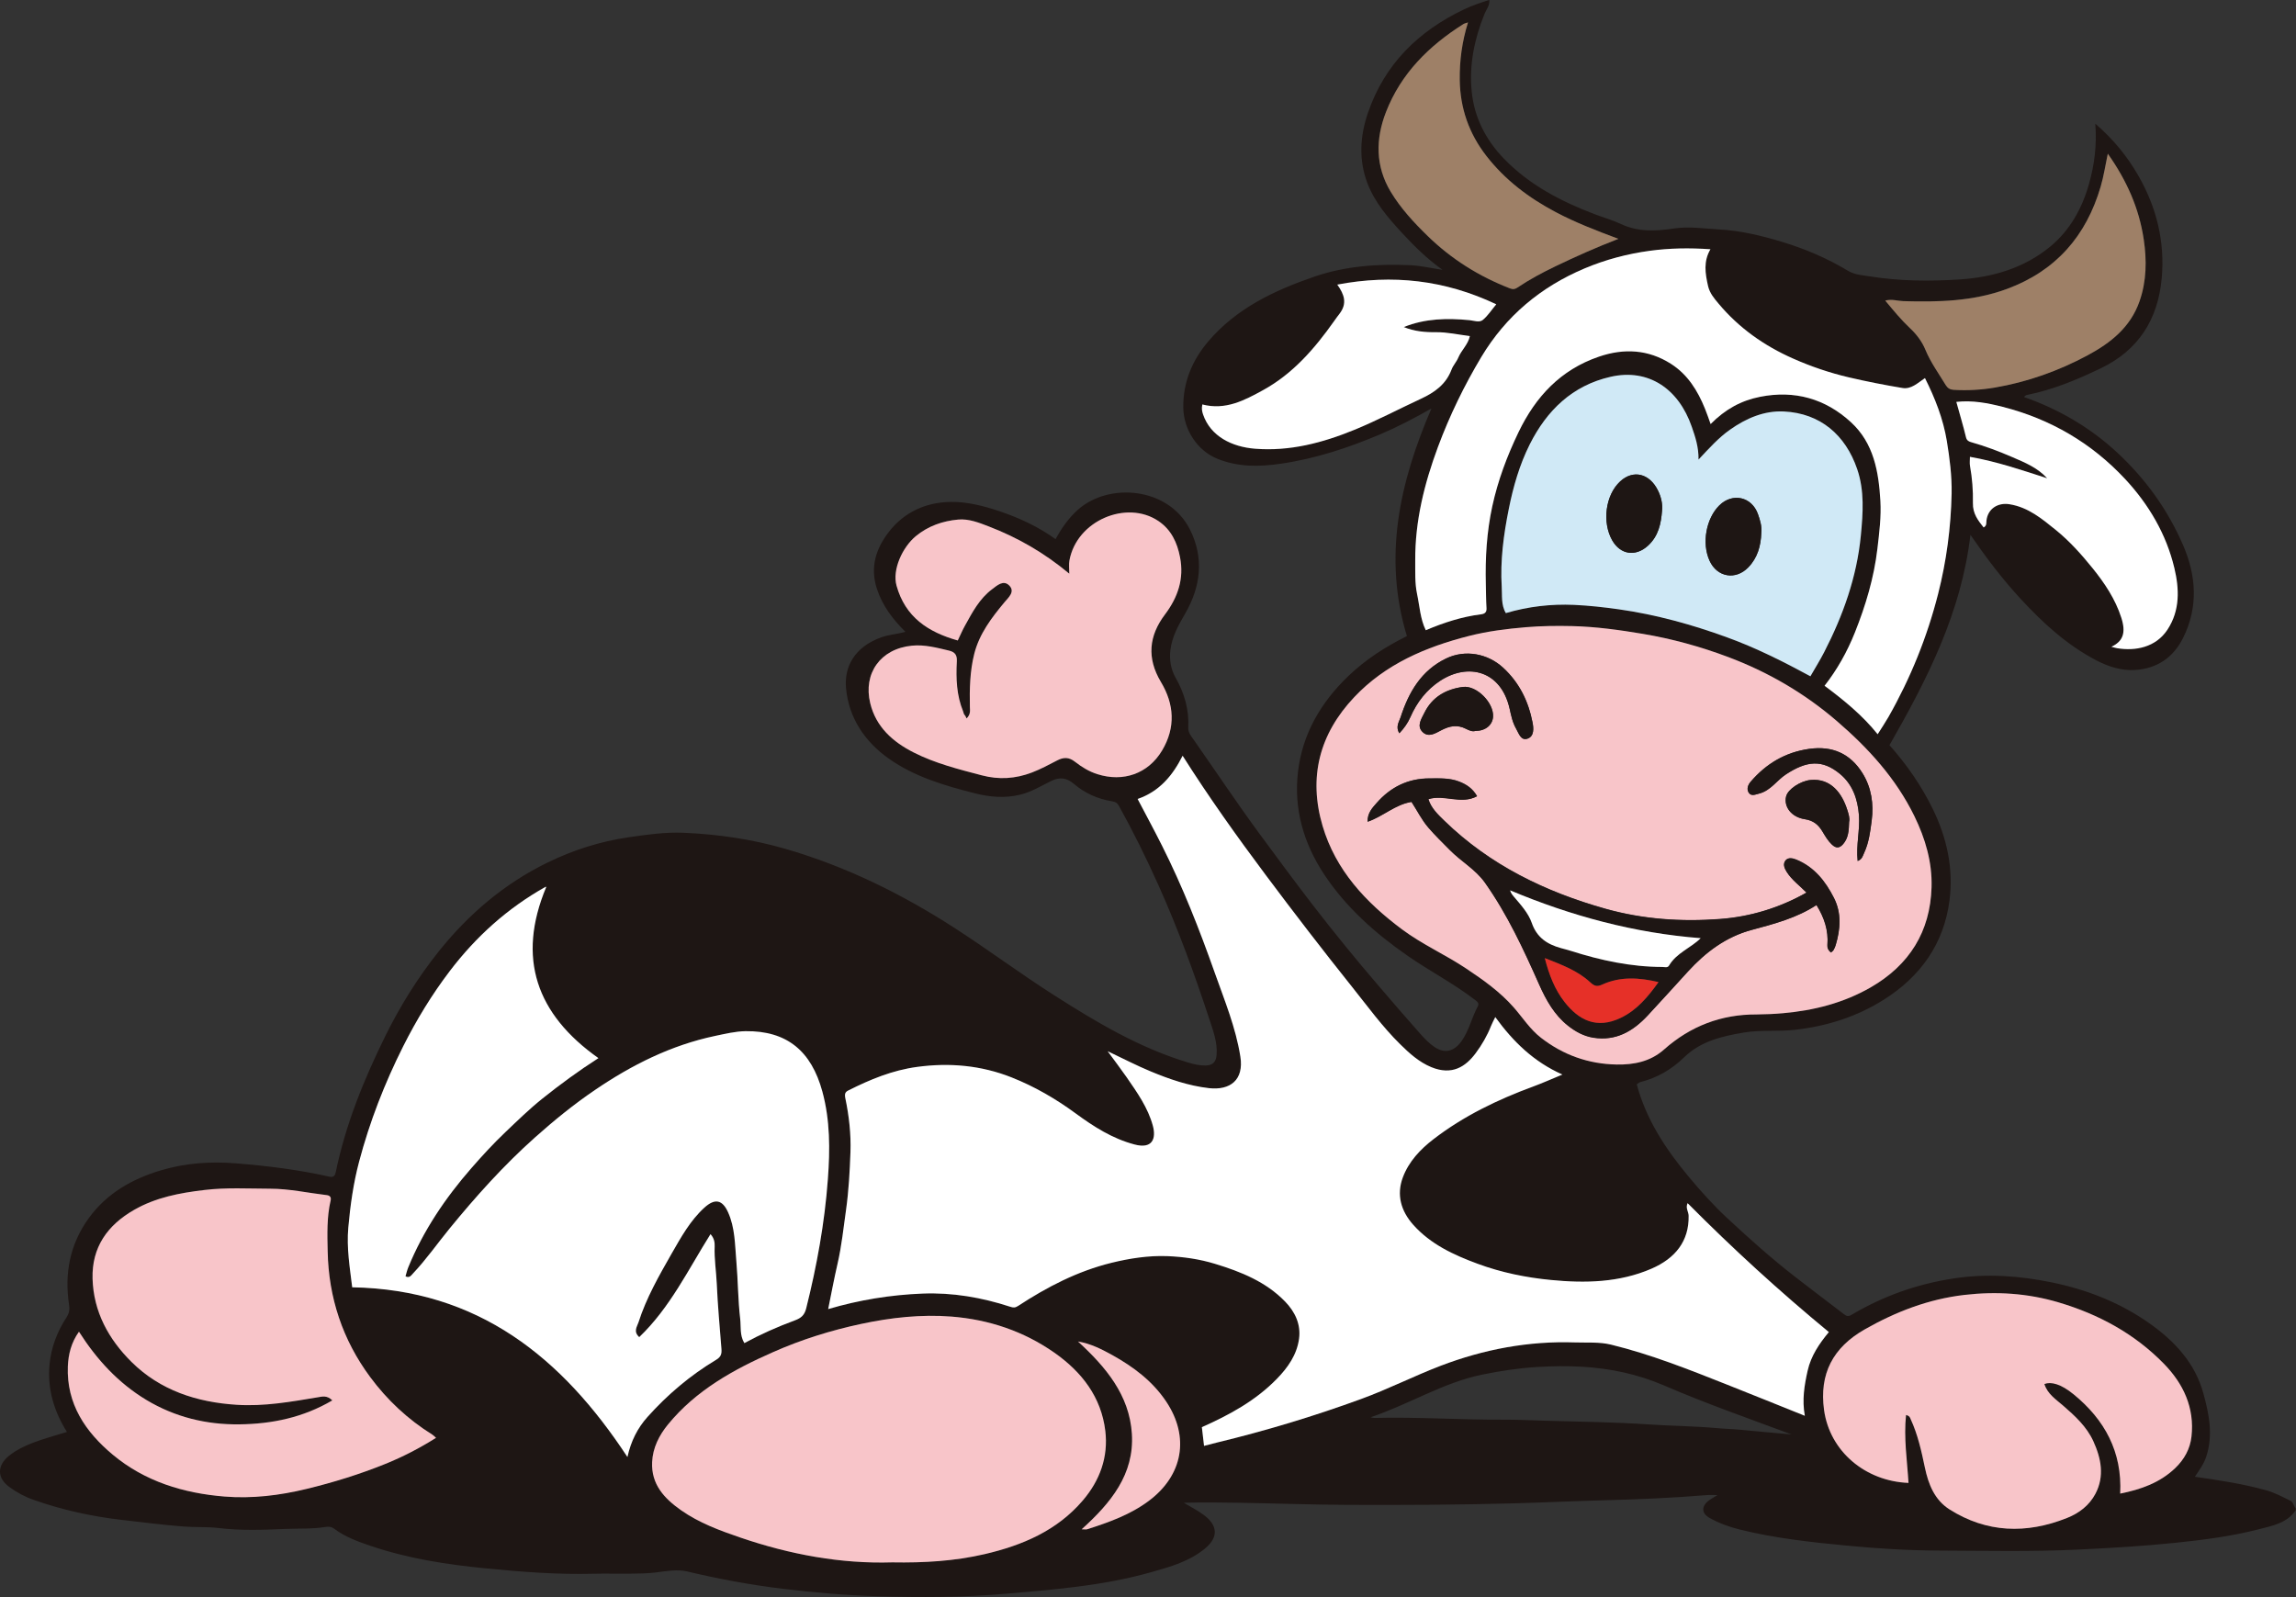 <svg width="115" height="80" viewBox="0 0 115 80" fill="none" xmlns="http://www.w3.org/2000/svg"><rect x="0" y="0" width="115" height="80" fill="#333333" stroke="none"/><g clip-path="url(#clip0_37_338)"><path fill-rule="evenodd" clip-rule="evenodd" d="M115 75.628C114.558 76.3 113.812 76.426 113.121 76.605C111.744 76.959 110.332 77.138 108.913 77.283C107.302 77.449 105.691 77.542 104.077 77.619C101.757 77.73 99.437 77.677 97.12 77.668C95.583 77.662 94.04 77.569 92.51 77.421C90.703 77.249 88.896 77.052 87.126 76.611C86.604 76.482 86.1 76.297 85.63 76.035C85.232 75.813 85.207 75.471 85.556 75.188C85.671 75.095 85.808 75.025 86.022 74.889C85.798 74.889 85.649 74.877 85.503 74.889C83.761 75.034 82.019 75.105 80.271 75.151C78.797 75.191 77.326 75.262 75.852 75.302C73.049 75.379 70.244 75.391 67.439 75.379C65.657 75.37 63.874 75.305 62.095 75.274C61.165 75.259 60.239 75.246 59.293 75.274C59.632 75.478 59.99 75.656 60.304 75.893C60.954 76.38 61.072 76.966 60.366 77.557C59.592 78.204 58.637 78.475 57.688 78.743C56.441 79.098 55.166 79.326 53.875 79.486C52.724 79.631 51.57 79.729 50.413 79.828C48.264 80.016 46.112 80.019 43.966 79.957C42.383 79.911 40.797 79.775 39.217 79.584C37.587 79.387 35.988 79.088 34.393 78.709C33.92 78.599 33.354 78.7 32.841 78.765C32.399 78.82 31.961 78.82 31.522 78.826C30.928 78.833 30.334 78.814 29.74 78.829C27.936 78.876 26.135 78.737 24.347 78.561C22.387 78.371 20.434 78.069 18.556 77.431C17.918 77.215 17.287 76.984 16.739 76.574C16.609 76.476 16.475 76.457 16.288 76.488C15.635 76.593 14.97 76.556 14.31 76.584C13.197 76.63 12.074 76.676 10.957 76.54C10.373 76.469 9.779 76.51 9.188 76.463C8.139 76.38 7.101 76.248 6.056 76.127C4.56 75.952 3.104 75.628 1.686 75.129C1.25 74.978 0.846 74.757 0.479 74.492C-0.159 74.036 -0.155 73.407 0.46 72.914C0.812 72.634 1.216 72.437 1.63 72.276C2.19 72.061 2.774 71.907 3.353 71.725C2.706 70.699 2.364 69.568 2.482 68.339C2.563 67.492 2.865 66.7 3.331 65.988C3.468 65.779 3.496 65.585 3.462 65.378C3.219 63.788 3.499 62.316 4.457 61.003C5.35 59.777 6.609 59.059 8.04 58.628C9.262 58.261 10.503 58.169 11.794 58.27C13.383 58.397 14.954 58.591 16.509 58.942C16.714 58.988 16.783 58.877 16.817 58.714C17.311 56.32 18.223 54.08 19.299 51.896C20.039 50.395 20.919 48.984 21.958 47.678C23.451 45.805 25.252 44.264 27.426 43.205C28.707 42.579 30.066 42.145 31.494 41.938C32.405 41.806 33.32 41.676 34.231 41.713C35.957 41.787 37.662 42.034 39.332 42.517C42.38 43.399 45.179 44.782 47.832 46.495C49.505 47.576 51.098 48.766 52.777 49.838C54.911 51.2 57.079 52.497 59.536 53.23C59.809 53.313 60.083 53.372 60.375 53.372C60.761 53.369 60.913 53.178 60.938 52.82C60.979 52.21 60.77 51.646 60.587 51.092C59.837 48.812 59.019 46.553 58.033 44.36C57.424 43.004 56.768 41.67 56.046 40.37C55.959 40.213 55.866 40.164 55.682 40.133C54.976 40.019 54.335 39.729 53.788 39.264C53.44 38.965 53.088 38.907 52.665 39.113C52.146 39.366 51.648 39.677 51.082 39.809C50.326 39.991 49.571 39.926 48.821 39.735C47.306 39.35 45.807 38.91 44.52 38.001C43.31 37.144 42.52 35.967 42.377 34.489C42.271 33.398 42.803 32.412 44.121 31.931C44.507 31.79 44.921 31.768 45.35 31.648C44.709 31.013 44.199 30.338 43.922 29.494C43.568 28.413 43.873 27.476 44.526 26.635C45.294 25.646 46.386 25.159 47.611 25.141C48.429 25.128 49.247 25.335 50.04 25.6C51.042 25.936 51.987 26.373 52.87 27.005C53.169 26.463 53.514 25.957 53.987 25.535C55.545 24.146 58.525 24.401 59.595 26.512C60.313 27.932 60.151 29.365 59.365 30.73C59.029 31.309 58.699 31.891 58.621 32.569C58.565 33.047 58.643 33.524 58.879 33.94C59.324 34.723 59.564 35.545 59.517 36.442C59.505 36.701 59.666 36.879 59.788 37.052C60.886 38.623 61.949 40.219 63.084 41.763C63.958 42.949 64.832 44.135 65.731 45.303C66.801 46.689 67.908 48.051 69.05 49.379C69.74 50.183 70.431 50.99 71.137 51.782C71.351 52.025 71.582 52.263 71.849 52.444C72.365 52.795 72.841 52.666 73.208 52.145C73.585 51.615 73.712 50.975 74.017 50.411C74.107 50.241 73.983 50.164 73.846 50.06C72.782 49.246 71.588 48.63 70.49 47.866C68.869 46.738 67.417 45.45 66.322 43.796C65.29 42.234 64.795 40.512 65.013 38.66C65.234 36.768 66.151 35.191 67.535 33.863C68.403 33.031 69.395 32.393 70.468 31.863C69.271 27.917 70.089 24.189 71.697 20.461C70.804 20.966 69.998 21.385 69.159 21.743C67.548 22.427 65.896 22.975 64.148 23.228C63.066 23.385 62.021 23.4 60.985 22.984C59.949 22.571 59.284 21.49 59.268 20.433C59.249 19.158 59.704 18.064 60.512 17.109C61.924 15.445 63.825 14.546 65.849 13.852C67.411 13.319 69.025 13.211 70.655 13.285C71.165 13.31 71.672 13.43 72.25 13.516C71.46 12.953 70.823 12.315 70.213 11.655C69.523 10.91 68.851 10.13 68.487 9.169C68.045 8.002 68.12 6.809 68.518 5.648C69.352 3.217 71.04 1.556 73.345 0.462C73.743 0.275 74.157 0.136 74.595 -0.006C74.629 0.271 74.443 0.478 74.353 0.7C73.852 1.944 73.581 3.232 73.712 4.569C73.836 5.866 74.406 6.988 75.314 7.934C76.589 9.259 78.178 10.084 79.876 10.731C80.315 10.898 80.772 11.024 81.195 11.224C82.054 11.628 82.956 11.579 83.836 11.446C84.607 11.329 85.35 11.452 86.1 11.492C87.176 11.551 88.231 11.803 89.266 12.118C90.42 12.469 91.521 12.937 92.547 13.556C92.899 13.769 93.269 13.784 93.63 13.84C95.129 14.083 96.653 14.096 98.158 13.997C99.807 13.889 101.384 13.43 102.69 12.352C103.685 11.529 104.285 10.439 104.634 9.209C104.901 8.257 105.032 7.287 104.948 6.196C105.868 6.991 106.553 7.841 107.1 8.793C108.021 10.392 108.441 12.118 108.273 13.951C108.086 15.981 107.125 17.534 105.225 18.446C104.033 19.019 102.82 19.527 101.511 19.786C101.464 19.795 101.424 19.848 101.374 19.885C103.122 20.501 104.683 21.407 106.046 22.67C107.47 23.992 108.574 25.532 109.339 27.294C110.008 28.832 110.117 30.416 109.339 31.965C108.851 32.942 108.024 33.499 106.92 33.561C106.26 33.598 105.623 33.398 105.041 33.099C103.554 32.332 102.348 31.229 101.222 30.012C100.307 29.023 99.499 27.96 98.693 26.789C98.239 30.683 96.528 34.026 94.638 37.326C95.496 38.287 96.242 39.359 96.818 40.543C97.518 41.984 97.85 43.519 97.645 45.099C97.368 47.262 96.199 48.913 94.348 50.078C92.998 50.928 91.515 51.4 89.916 51.582C89.052 51.68 88.187 51.575 87.325 51.723C86.237 51.908 85.183 52.155 84.358 52.956C83.736 53.563 83.008 53.988 82.159 54.203C82.097 54.219 82.047 54.271 81.979 54.314C82.455 56.083 83.431 57.562 84.582 58.942C85.195 59.678 85.836 60.39 86.538 61.04C87.627 62.051 88.734 63.043 89.91 63.955C90.716 64.58 91.53 65.193 92.342 65.816C92.467 65.911 92.554 65.97 92.734 65.862C94.323 64.919 96.028 64.312 97.872 64.035C99.524 63.785 101.144 63.905 102.752 64.232C104.534 64.596 106.207 65.252 107.697 66.312C108.944 67.199 109.943 68.287 110.357 69.784C110.646 70.822 110.857 71.882 110.506 72.96C110.388 73.324 110.167 73.623 109.934 73.971C111.146 74.143 112.335 74.325 113.498 74.646C113.93 74.766 114.319 74.975 114.714 75.169C114.879 75.249 114.876 75.437 114.984 75.551V75.635L115 75.628ZM56.979 40.022C57.396 40.817 57.806 41.581 58.198 42.354C59.234 44.415 60.077 46.56 60.845 48.732C61.333 50.109 61.893 51.468 62.127 52.928C62.313 54.108 61.607 54.632 60.55 54.508C59.529 54.391 58.565 54.059 57.62 53.664C56.929 53.375 56.264 53.033 55.48 52.66C55.841 53.156 56.139 53.547 56.422 53.951C56.957 54.721 57.505 55.488 57.747 56.406C57.909 57.016 57.741 57.574 56.824 57.331C55.716 57.038 54.78 56.437 53.881 55.778C52.883 55.045 51.816 54.428 50.672 53.972C49.154 53.369 47.565 53.224 45.932 53.446C44.697 53.615 43.58 54.074 42.489 54.626C42.346 54.696 42.29 54.783 42.339 55.008C42.526 55.895 42.629 56.81 42.597 57.716C42.566 58.677 42.514 59.641 42.377 60.6C42.249 61.505 42.156 62.411 41.951 63.305C41.776 64.062 41.636 64.823 41.481 65.575C43.033 65.113 44.613 64.861 46.215 64.799C47.708 64.74 49.169 64.996 50.591 65.455C50.756 65.507 50.843 65.514 50.992 65.418C52.441 64.469 53.965 63.677 55.667 63.258C56.584 63.03 57.517 62.886 58.459 62.923C59.271 62.953 60.08 63.071 60.864 63.311C62.161 63.708 63.408 64.207 64.369 65.199C64.864 65.708 65.162 66.339 65.066 67.063C64.957 67.861 64.506 68.502 63.955 69.069C62.898 70.154 61.598 70.868 60.198 71.491C60.232 71.787 60.27 72.101 60.307 72.427C60.528 72.369 60.733 72.313 60.941 72.264C63.392 71.672 65.803 70.945 68.173 70.08C69.529 69.584 70.813 68.927 72.157 68.416C74.315 67.59 76.564 67.165 78.891 67.245C79.494 67.267 80.103 67.208 80.694 67.356C82.685 67.843 84.582 68.601 86.479 69.35C87.764 69.858 89.045 70.379 90.398 70.921C90.255 70.114 90.376 69.389 90.538 68.665C90.706 67.914 91.126 67.301 91.602 66.728C89.123 64.685 86.778 62.541 84.526 60.27C84.414 60.516 84.573 60.695 84.579 60.898C84.604 62.171 83.917 63.037 82.713 63.554C81.099 64.251 79.391 64.284 77.684 64.118C76.433 63.998 75.196 63.745 74.014 63.308C72.813 62.867 71.659 62.334 70.788 61.358C70.169 60.664 69.93 59.854 70.266 58.973C70.564 58.184 71.143 57.574 71.802 57.063C73.314 55.901 75.012 55.085 76.797 54.425C77.267 54.253 77.727 54.046 78.256 53.828C76.819 53.19 75.787 52.179 74.894 50.95C74.807 51.132 74.735 51.258 74.682 51.394C74.49 51.88 74.228 52.333 73.917 52.752C73.407 53.439 72.726 53.88 71.69 53.458C71.068 53.202 70.586 52.762 70.126 52.306C69.236 51.425 68.499 50.411 67.719 49.434C66.251 47.598 64.814 45.731 63.408 43.848C61.952 41.898 60.54 39.917 59.234 37.859C58.739 38.845 58.077 39.646 56.979 40.025V40.022ZM87.985 50.814C88.426 50.808 88.862 50.793 89.303 50.753C90.862 50.614 92.339 50.238 93.695 49.459C95.633 48.343 96.681 46.667 96.746 44.443C96.784 43.192 96.435 42.003 95.885 40.878C94.964 38.993 93.583 37.48 92 36.115C90.38 34.72 88.57 33.666 86.57 32.914C85.176 32.39 83.752 31.996 82.278 31.75C81.105 31.555 79.929 31.392 78.744 31.361C77.976 31.343 77.208 31.349 76.433 31.417C75.469 31.5 74.511 31.62 73.581 31.854C71.414 32.406 69.395 33.262 67.831 34.92C66.086 36.768 65.526 38.931 66.244 41.371C66.901 43.593 68.406 45.195 70.225 46.553C71.233 47.305 72.39 47.817 73.435 48.513C74.297 49.086 75.127 49.678 75.818 50.46C76.266 50.968 76.632 51.551 77.18 51.979C78.296 52.848 79.565 53.298 80.971 53.322C81.833 53.338 82.663 53.181 83.347 52.571C84.663 51.403 86.209 50.805 87.985 50.814ZM27.361 44.428C27.361 44.428 27.342 44.412 27.323 44.422C25.426 45.487 23.846 46.908 22.537 48.63C21.635 49.816 20.866 51.076 20.198 52.407C19.265 54.262 18.518 56.184 17.989 58.187C17.703 59.266 17.548 60.368 17.448 61.487C17.358 62.507 17.523 63.48 17.644 64.478C23.952 64.589 28.154 67.991 31.429 72.979C31.603 72.187 31.936 71.531 32.433 70.973C33.435 69.852 34.579 68.887 35.87 68.111C36.122 67.96 36.156 67.8 36.138 67.559C36.054 66.475 35.951 65.39 35.904 64.306C35.876 63.681 35.774 63.058 35.799 62.427C35.805 62.251 35.783 62.029 35.59 61.816C34.471 63.597 33.565 65.498 32.02 66.974C31.709 66.688 31.914 66.45 31.982 66.235C32.374 65.008 33.012 63.896 33.646 62.784C34.113 61.968 34.57 61.136 35.282 60.489C35.805 60.011 36.184 60.085 36.47 60.72C36.822 61.502 36.812 62.346 36.884 63.169C36.968 64.13 36.962 65.101 37.077 66.059C37.123 66.45 37.046 66.876 37.285 67.273C38.097 66.832 38.943 66.456 39.811 66.136C40.131 66.019 40.299 65.877 40.383 65.532C40.915 63.403 41.307 61.259 41.468 59.065C41.577 57.577 41.584 56.104 41.192 54.669C40.641 52.654 39.428 51.622 37.347 51.649C36.837 51.656 36.324 51.782 35.82 51.887C33.612 52.352 31.643 53.341 29.799 54.598C28.741 55.316 27.756 56.12 26.801 56.97C25.233 58.366 23.84 59.919 22.518 61.539C21.908 62.285 21.358 63.077 20.695 63.779C20.602 63.881 20.515 64.035 20.313 63.927C20.36 63.773 20.394 63.619 20.453 63.474C21.209 61.632 22.31 60.002 23.616 58.505C24.16 57.882 24.717 57.275 25.317 56.705C25.921 56.135 26.512 55.553 27.162 55.032C28.067 54.308 28.997 53.624 29.976 52.999C26.863 50.799 25.874 47.986 27.364 44.425L27.361 44.428ZM44.691 78.26C46.295 78.287 47.819 78.195 49.319 77.847C51.21 77.406 52.942 76.673 54.236 75.157C55.094 74.153 55.517 72.979 55.362 71.676C55.16 69.981 54.183 68.718 52.811 67.757C51.272 66.675 49.527 66.096 47.661 65.948C46.14 65.828 44.622 65.997 43.132 66.315C41.618 66.635 40.147 67.097 38.725 67.726C36.732 68.604 34.859 69.639 33.46 71.349C33.009 71.897 32.695 72.523 32.663 73.241C32.614 74.347 33.264 75.052 34.11 75.647C35.015 76.285 36.044 76.661 37.077 77.015C39.562 77.865 42.118 78.34 44.691 78.26ZM16.64 70.141C15.172 71.007 13.601 71.324 11.981 71.343C10.329 71.361 8.752 70.979 7.321 70.12C5.909 69.269 4.833 68.092 3.947 66.703C3.558 67.251 3.415 67.834 3.39 68.441C3.316 70.32 4.27 71.722 5.639 72.862C7.244 74.202 9.181 74.793 11.24 74.96C12.621 75.071 13.993 74.904 15.343 74.578C16.692 74.251 18.017 73.841 19.302 73.321C20.176 72.966 21.009 72.538 21.831 72.018C21.75 71.947 21.706 71.897 21.65 71.86C20.422 71.096 19.38 70.12 18.531 68.971C17.153 67.106 16.45 64.993 16.403 62.679C16.385 61.823 16.357 60.966 16.553 60.122C16.587 59.971 16.515 59.879 16.369 59.863C15.424 59.752 14.484 59.543 13.53 59.54C12.428 59.537 11.331 59.472 10.226 59.604C8.995 59.752 7.794 59.977 6.709 60.6C5.378 61.364 4.584 62.473 4.628 64.044C4.672 65.705 5.43 67.082 6.581 68.219C8.018 69.642 9.85 70.237 11.844 70.363C13.215 70.449 14.565 70.212 15.912 69.987C16.133 69.95 16.372 69.879 16.63 70.138L16.64 70.141ZM96.416 18.939C96.043 19.189 95.726 19.509 95.287 19.435C94.386 19.284 93.484 19.108 92.591 18.899C91.636 18.677 90.709 18.36 89.814 17.962C88.358 17.318 87.089 16.419 86.072 15.202C85.857 14.943 85.63 14.684 85.549 14.318C85.409 13.695 85.313 13.091 85.671 12.484C84.61 12.41 83.615 12.429 82.635 12.561C81.519 12.712 80.424 13.002 79.373 13.443C77.168 14.37 75.429 15.83 74.2 17.873C73.336 19.312 72.608 20.815 72.023 22.387C71.342 24.223 70.872 26.102 70.885 28.074C70.888 28.632 70.857 29.192 70.975 29.744C71.106 30.357 71.134 30.998 71.414 31.568C72.316 31.186 73.218 30.896 74.169 30.773C74.35 30.751 74.471 30.683 74.455 30.465C74.434 30.07 74.434 29.673 74.421 29.276C74.387 27.957 74.465 26.644 74.745 25.357C75.025 24.066 75.485 22.839 76.06 21.644C76.919 19.863 78.166 18.526 80.079 17.867C81.335 17.435 82.557 17.503 83.693 18.224C84.532 18.76 85.03 19.57 85.397 20.47C85.497 20.717 85.581 20.972 85.68 21.24C86.417 20.498 87.207 20.06 88.159 19.875C89.885 19.537 91.425 19.971 92.712 21.151C93.857 22.205 94.096 23.628 94.183 25.085C94.23 25.887 94.127 26.681 94.034 27.482C93.863 28.943 93.446 30.329 92.905 31.685C92.523 32.643 92.019 33.543 91.387 34.35C92.37 35.083 93.288 35.832 94.047 36.778C94.246 36.457 94.429 36.192 94.588 35.912C95.692 33.968 96.522 31.916 97.073 29.753C97.493 28.099 97.717 26.419 97.751 24.716C97.769 23.831 97.657 22.96 97.511 22.088C97.328 20.982 96.93 19.962 96.416 18.939ZM85.074 23.021C85.083 22.38 84.906 21.878 84.735 21.376C84.078 19.481 82.573 18.446 80.673 18.874C78.754 19.309 77.475 20.563 76.623 22.254C76.113 23.271 75.796 24.364 75.572 25.486C75.314 26.78 75.136 28.083 75.217 29.399C75.242 29.824 75.177 30.292 75.423 30.711C76.549 30.378 77.687 30.246 78.835 30.298C79.581 30.332 80.331 30.412 81.077 30.52C82.946 30.785 84.744 31.284 86.51 31.928C87.954 32.455 89.322 33.139 90.678 33.875C90.915 33.466 91.157 33.077 91.366 32.671C92.314 30.828 93.001 28.906 93.204 26.829C93.313 25.705 93.39 24.58 93.02 23.496C92.436 21.789 91.176 20.701 89.353 20.612C88.367 20.563 87.459 20.951 86.647 21.527C86.081 21.927 85.624 22.439 85.074 23.021ZM48.414 35.986C48.376 35.918 48.358 35.859 48.32 35.819C48.267 35.767 48.267 35.699 48.242 35.638C47.91 34.831 47.876 33.98 47.925 33.13C47.944 32.809 47.829 32.658 47.53 32.587C46.921 32.443 46.314 32.279 45.68 32.341C44.093 32.495 43.226 33.737 43.587 35.225C43.873 36.408 44.712 37.16 45.767 37.693C46.843 38.238 48.009 38.528 49.172 38.836C50.034 39.064 50.855 39.011 51.682 38.697C52.124 38.528 52.538 38.306 52.951 38.09C53.272 37.924 53.542 37.914 53.841 38.155C54.177 38.423 54.547 38.648 54.97 38.78C56.251 39.184 57.505 38.762 58.205 37.594C58.898 36.433 58.811 35.265 58.148 34.162C57.424 32.957 57.548 31.845 58.348 30.782C59.004 29.913 59.312 28.983 59.106 27.917C58.967 27.19 58.671 26.534 58.018 26.096C56.435 25.033 53.934 26.068 53.564 28.074C53.527 28.274 53.558 28.487 53.558 28.736C52.307 27.692 50.973 26.928 49.527 26.37C49.039 26.182 48.526 25.976 47.991 26.025C47.213 26.096 46.485 26.349 45.869 26.857C45.204 27.405 44.681 28.533 44.905 29.337C45.344 30.915 46.492 31.663 47.972 32.082C48.106 31.805 48.208 31.558 48.339 31.327C48.706 30.665 49.06 29.987 49.689 29.516C49.947 29.322 50.255 29.035 50.547 29.325C50.858 29.633 50.513 29.926 50.32 30.157C49.667 30.936 49.054 31.74 48.799 32.745C48.575 33.62 48.56 34.516 48.578 35.413C48.581 35.585 48.628 35.773 48.414 35.986ZM95.468 70.878C95.658 70.924 95.667 71.013 95.698 71.087C96.053 71.857 96.239 72.683 96.407 73.503C96.585 74.359 96.902 75.135 97.639 75.604C99.505 76.787 101.492 76.845 103.523 76.038C104.133 75.798 104.646 75.403 104.951 74.824C105.417 73.94 105.237 73.047 104.845 72.187C104.509 71.454 103.928 70.924 103.327 70.403C102.973 70.095 102.547 69.821 102.394 69.325C102.727 69.198 103.215 69.316 103.859 69.842C105.414 71.112 106.298 72.72 106.192 74.815C107.231 74.609 108.176 74.276 108.948 73.537C109.408 73.096 109.694 72.569 109.762 71.959C109.924 70.52 109.358 69.312 108.378 68.308C106.917 66.811 105.125 65.837 103.116 65.24C101.561 64.777 99.987 64.673 98.379 64.864C96.588 65.073 94.952 65.705 93.397 66.589C91.804 67.495 91.111 68.813 91.359 70.628C91.645 72.705 93.431 74.196 95.589 74.279C95.518 73.151 95.344 72.027 95.465 70.878H95.468ZM105.573 7.7C105.445 8.282 105.371 8.818 105.218 9.339C104.494 11.813 102.979 13.563 100.513 14.472C98.827 15.091 97.079 15.134 95.316 15.079C95.042 15.069 94.768 14.968 94.426 15.051C94.843 15.55 95.219 16.015 95.658 16.425C95.99 16.736 96.267 17.1 96.438 17.515C96.7 18.15 97.101 18.699 97.452 19.278C97.549 19.435 97.664 19.512 97.847 19.521C98.538 19.564 99.231 19.524 99.906 19.41C101.545 19.133 103.097 18.581 104.562 17.793C105.725 17.167 106.711 16.385 107.162 15.088C107.517 14.071 107.529 13.039 107.374 11.991C107.141 10.432 106.522 9.034 105.573 7.693V7.7ZM73.528 1.125C73.413 1.165 73.348 1.177 73.292 1.211C71.563 2.302 70.166 3.688 69.417 5.617C68.891 6.969 68.885 8.328 69.653 9.607C70.154 10.439 70.81 11.147 71.51 11.828C72.701 12.986 74.076 13.843 75.622 14.447C75.777 14.508 75.88 14.49 75.998 14.41C76.611 14 77.261 13.652 77.926 13.332C78.931 12.851 79.945 12.395 81.058 11.967C79.942 11.551 78.906 11.15 77.92 10.63C76.567 9.915 75.376 9.015 74.443 7.811C73.575 6.692 73.13 5.426 73.112 3.999C73.099 3.029 73.23 2.089 73.525 1.128L73.528 1.125ZM60.217 20.258C60.176 20.455 60.201 20.603 60.254 20.766C60.63 21.866 61.7 22.387 62.854 22.479C64.596 22.618 66.235 22.186 67.831 21.533C68.966 21.068 70.048 20.495 71.159 19.98C71.865 19.654 72.418 19.253 72.698 18.514C72.779 18.304 72.95 18.129 73.034 17.919C73.189 17.543 73.525 17.26 73.616 16.838C73.028 16.764 72.484 16.637 71.917 16.644C71.37 16.65 70.823 16.601 70.306 16.385C71.376 15.954 72.48 15.932 73.597 16.04C73.827 16.061 74.091 16.172 74.266 16.027C74.518 15.818 74.698 15.531 74.937 15.245C72.368 14.025 69.743 13.732 66.975 14.259C67.336 14.758 67.476 15.202 67.094 15.71C67 15.833 66.904 15.969 66.811 16.095C65.843 17.463 64.755 18.723 63.255 19.546C62.329 20.054 61.374 20.566 60.211 20.261L60.217 20.258ZM99.356 26.422C99.517 26.333 99.483 26.201 99.496 26.081C99.561 25.489 100.059 25.166 100.65 25.261C101.592 25.412 102.279 25.991 102.979 26.558C103.666 27.116 104.254 27.775 104.805 28.456C105.414 29.208 105.952 30.012 106.251 30.945C106.491 31.691 106.341 32.125 105.753 32.4C105.859 32.424 105.952 32.455 106.052 32.474C106.954 32.624 107.977 32.434 108.562 31.543C109.203 30.563 109.156 29.488 108.907 28.456C108.503 26.762 107.629 25.273 106.435 23.992C104.755 22.189 102.699 20.988 100.301 20.381C99.552 20.19 98.796 20.045 97.987 20.134C98.155 20.741 98.332 21.327 98.475 21.921C98.513 22.078 98.625 22.122 98.721 22.149C99.43 22.349 100.118 22.611 100.793 22.901C101.421 23.172 102.055 23.434 102.537 23.961C101.268 23.551 100.012 23.126 98.668 22.886C98.668 23.067 98.65 23.206 98.671 23.335C98.783 23.952 98.83 24.58 98.818 25.199C98.805 25.726 99.076 26.074 99.356 26.426V26.422ZM89.742 71.854C87.59 71.053 85.441 70.302 83.35 69.399C82.047 68.838 80.694 68.548 79.273 68.462C78.499 68.416 77.74 68.428 76.968 68.475C76.045 68.53 75.136 68.672 74.231 68.856C72.275 69.257 70.593 70.338 68.645 70.992C68.77 71.013 68.807 71.029 68.841 71.025C71.009 70.97 73.177 71.124 75.345 71.112C76.032 71.109 76.723 71.146 77.41 71.164C79.13 71.213 80.85 71.232 82.57 71.349C83.708 71.426 84.85 71.432 85.985 71.534C86.38 71.571 86.778 71.577 87.173 71.617C88.028 71.703 88.884 71.774 89.739 71.851L89.742 71.854ZM54.174 76.605C54.32 76.605 54.391 76.621 54.45 76.605C55.542 76.257 56.612 75.878 57.545 75.179C59.243 73.906 59.598 71.987 58.41 70.206C57.725 69.183 56.777 68.471 55.723 67.886C55.184 67.587 54.628 67.304 53.993 67.199C55.38 68.471 56.569 69.873 56.693 71.823C56.821 73.854 55.636 75.29 54.174 76.608V76.605Z" fill="#1E1614"/><path fill-rule="evenodd" clip-rule="evenodd" d="M56.979 40.021C58.077 39.642 58.739 38.841 59.234 37.855C60.537 39.913 61.949 41.895 63.408 43.845C64.817 45.73 66.251 47.594 67.719 49.431C68.496 50.404 69.233 51.421 70.126 52.302C70.586 52.755 71.071 53.199 71.69 53.454C72.726 53.88 73.407 53.436 73.917 52.749C74.228 52.33 74.49 51.877 74.682 51.39C74.735 51.255 74.807 51.128 74.894 50.946C75.787 52.176 76.819 53.186 78.256 53.824C77.724 54.043 77.267 54.249 76.797 54.422C75.012 55.078 73.311 55.898 71.802 57.059C71.14 57.567 70.564 58.177 70.266 58.969C69.933 59.853 70.173 60.664 70.788 61.354C71.659 62.328 72.813 62.861 74.014 63.304C75.199 63.742 76.436 63.994 77.684 64.114C79.391 64.281 81.102 64.247 82.713 63.551C83.917 63.03 84.604 62.164 84.579 60.895C84.576 60.695 84.414 60.516 84.526 60.266C86.778 62.534 89.123 64.678 91.602 66.724C91.126 67.297 90.706 67.91 90.538 68.662C90.376 69.386 90.252 70.113 90.398 70.917C89.045 70.375 87.764 69.854 86.479 69.346C84.582 68.594 82.685 67.839 80.694 67.353C80.1 67.208 79.491 67.263 78.891 67.242C76.564 67.162 74.319 67.587 72.157 68.412C70.813 68.927 69.526 69.583 68.173 70.076C65.803 70.942 63.392 71.669 60.941 72.26C60.733 72.31 60.528 72.368 60.307 72.424C60.27 72.097 60.232 71.783 60.198 71.487C61.598 70.865 62.901 70.15 63.955 69.066C64.509 68.499 64.957 67.858 65.066 67.06C65.165 66.336 64.863 65.704 64.369 65.196C63.408 64.204 62.161 63.702 60.864 63.307C60.08 63.067 59.271 62.95 58.459 62.919C57.52 62.885 56.584 63.03 55.666 63.255C53.965 63.674 52.441 64.466 50.992 65.415C50.846 65.51 50.755 65.507 50.591 65.452C49.172 64.989 47.708 64.737 46.215 64.795C44.616 64.857 43.036 65.113 41.481 65.572C41.633 64.82 41.776 64.056 41.95 63.301C42.156 62.408 42.249 61.499 42.377 60.596C42.51 59.638 42.563 58.673 42.597 57.712C42.629 56.806 42.526 55.894 42.339 55.004C42.293 54.779 42.346 54.693 42.489 54.622C43.58 54.071 44.7 53.608 45.932 53.442C47.561 53.22 49.151 53.365 50.672 53.969C51.816 54.422 52.883 55.041 53.881 55.774C54.78 56.434 55.716 57.034 56.824 57.327C57.738 57.571 57.909 57.013 57.747 56.403C57.502 55.485 56.954 54.718 56.422 53.947C56.142 53.544 55.841 53.149 55.48 52.656C56.264 53.029 56.929 53.374 57.62 53.661C58.565 54.055 59.529 54.388 60.55 54.505C61.61 54.625 62.313 54.104 62.126 52.924C61.896 51.464 61.333 50.108 60.845 48.728C60.077 46.556 59.237 44.412 58.198 42.351C57.809 41.574 57.396 40.813 56.979 40.018V40.021Z" fill="white"/><path fill-rule="evenodd" clip-rule="evenodd" d="M87.985 50.814C86.212 50.805 84.666 51.4 83.347 52.57C82.66 53.18 81.83 53.337 80.971 53.322C79.565 53.297 78.296 52.847 77.18 51.979C76.632 51.553 76.266 50.971 75.818 50.46C75.127 49.674 74.294 49.086 73.435 48.513C72.39 47.816 71.233 47.305 70.225 46.553C68.406 45.197 66.901 43.592 66.244 41.371C65.526 38.934 66.083 36.768 67.831 34.919C69.395 33.262 71.413 32.405 73.581 31.854C74.511 31.617 75.469 31.497 76.433 31.416C77.208 31.352 77.976 31.343 78.744 31.361C79.932 31.389 81.105 31.552 82.278 31.749C83.752 31.996 85.176 32.39 86.57 32.914C88.566 33.666 90.38 34.722 92 36.115C93.583 37.477 94.964 38.992 95.885 40.878C96.435 42.003 96.784 43.192 96.746 44.443C96.681 46.667 95.633 48.343 93.695 49.459C92.339 50.238 90.862 50.614 89.303 50.752C88.865 50.792 88.426 50.808 87.985 50.814ZM70.707 40.169C70.99 40.604 71.211 41.054 71.538 41.439C71.877 41.836 72.25 42.194 72.614 42.563C73.177 43.139 73.902 43.531 74.381 44.205C75.507 45.792 76.315 47.545 77.096 49.307C77.447 50.099 77.861 50.833 78.545 51.375C78.912 51.664 79.326 51.895 79.811 51.972C80.949 52.151 81.799 51.646 82.529 50.863C83.21 50.133 83.876 49.391 84.551 48.654C85.434 47.69 86.448 46.923 87.739 46.575C88.871 46.273 90.003 45.974 90.986 45.327C91.372 45.946 91.593 46.596 91.534 47.323C91.521 47.477 91.58 47.601 91.711 47.705C91.76 47.659 91.813 47.628 91.838 47.585C91.885 47.505 91.925 47.416 91.95 47.326C92.187 46.532 92.246 45.737 91.86 44.973C91.437 44.141 90.877 43.423 89.972 43.053C89.795 42.982 89.571 42.93 89.437 43.093C89.294 43.266 89.375 43.475 89.49 43.66C89.751 44.076 90.153 44.363 90.488 44.705C89.139 45.469 87.674 45.915 86.15 46.029C84.225 46.174 82.299 46.045 80.421 45.518C77.385 44.664 74.623 43.321 72.35 41.112C72.029 40.801 71.681 40.477 71.547 40.025C72.347 39.772 73.18 40.311 73.986 39.877C73.759 39.485 73.457 39.288 73.093 39.147C72.605 38.956 72.101 38.986 71.597 38.986C70.524 38.986 69.647 39.427 68.957 40.216C68.742 40.462 68.487 40.724 68.505 41.155C69.292 40.884 69.886 40.286 70.714 40.16L70.707 40.169ZM93.045 43.127C93.272 43.041 93.297 42.874 93.362 42.736C93.608 42.215 93.676 41.648 93.748 41.097C93.854 40.271 93.736 39.448 93.284 38.724C92.678 37.751 91.782 37.347 90.622 37.511C89.422 37.677 88.464 38.25 87.689 39.153C87.552 39.31 87.468 39.529 87.593 39.71C87.717 39.895 87.916 39.8 88.109 39.75C88.691 39.599 88.992 39.088 89.456 38.786C90.485 38.111 91.263 38.025 92.159 38.764C92.793 39.291 93.048 40.028 93.11 40.835C93.166 41.584 92.958 42.323 93.045 43.127ZM70.092 36.731C70.344 36.46 70.515 36.21 70.642 35.924C70.969 35.178 71.454 34.547 72.144 34.097C73.528 33.197 75.18 33.579 75.615 35.502C75.693 35.841 75.758 36.183 75.936 36.494C76.076 36.737 76.175 37.116 76.514 36.999C76.853 36.882 76.819 36.475 76.76 36.18C76.552 35.129 76.104 34.202 75.295 33.453C74.521 32.738 73.392 32.526 72.434 32.985C71.18 33.589 70.555 34.682 70.154 35.93C70.079 36.158 69.889 36.411 70.095 36.734L70.092 36.731ZM92.616 41.174C92.662 40.992 92.588 40.764 92.519 40.551C92.267 39.763 91.717 38.965 90.675 39.073C90.187 39.122 89.552 39.529 89.462 39.892C89.335 40.41 89.726 40.934 90.398 41.035C90.824 41.1 91.079 41.309 91.281 41.651C91.418 41.882 91.552 42.117 91.757 42.308C91.966 42.505 92.137 42.489 92.314 42.286C92.579 41.981 92.603 41.608 92.616 41.177V41.174ZM73.905 36.611C74.406 36.608 74.751 36.318 74.782 35.908C74.835 35.212 73.961 34.316 73.267 34.408C72.421 34.522 71.731 34.913 71.342 35.708C71.193 36.013 70.941 36.361 71.258 36.669C71.557 36.956 71.902 36.725 72.194 36.574C72.605 36.361 72.99 36.281 73.429 36.506C73.569 36.577 73.749 36.666 73.905 36.608V36.611Z" fill="#F8C5C9"/><path fill-rule="evenodd" clip-rule="evenodd" d="M27.36 44.428C25.871 47.989 26.86 50.802 29.973 53.002C28.997 53.627 28.063 54.311 27.158 55.035C26.508 55.556 25.917 56.135 25.314 56.708C24.714 57.278 24.157 57.885 23.613 58.508C22.303 60.008 21.205 61.635 20.45 63.477C20.39 63.622 20.356 63.776 20.31 63.93C20.509 64.038 20.596 63.881 20.692 63.782C21.355 63.08 21.905 62.288 22.515 61.542C23.84 59.922 25.23 58.372 26.798 56.973C27.752 56.123 28.738 55.319 29.796 54.601C31.64 53.344 33.612 52.355 35.817 51.89C36.321 51.785 36.834 51.659 37.344 51.652C39.425 51.628 40.638 52.657 41.188 54.672C41.58 56.108 41.577 57.58 41.465 59.068C41.304 61.262 40.912 63.406 40.38 65.535C40.293 65.88 40.125 66.022 39.808 66.139C38.94 66.46 38.094 66.835 37.282 67.276C37.043 66.879 37.12 66.453 37.074 66.062C36.962 65.104 36.965 64.133 36.881 63.172C36.809 62.346 36.819 61.502 36.467 60.723C36.181 60.088 35.805 60.014 35.279 60.492C34.567 61.142 34.113 61.971 33.643 62.787C33.009 63.899 32.371 65.011 31.979 66.238C31.911 66.453 31.706 66.691 32.017 66.977C33.562 65.501 34.467 63.6 35.587 61.819C35.78 62.029 35.802 62.254 35.795 62.43C35.77 63.061 35.873 63.68 35.901 64.309C35.948 65.393 36.05 66.478 36.134 67.562C36.153 67.803 36.122 67.963 35.867 68.114C34.573 68.89 33.432 69.855 32.43 70.976C31.933 71.531 31.6 72.187 31.426 72.982C28.151 67.994 23.949 64.592 17.641 64.481C17.52 63.483 17.355 62.51 17.445 61.49C17.545 60.371 17.7 59.269 17.986 58.19C18.515 56.188 19.262 54.268 20.195 52.41C20.863 51.082 21.631 49.819 22.534 48.633C23.846 46.911 25.423 45.49 27.32 44.425C27.339 44.415 27.37 44.434 27.357 44.431L27.36 44.428Z" fill="white"/><path fill-rule="evenodd" clip-rule="evenodd" d="M44.691 78.259C42.118 78.34 39.562 77.865 37.077 77.015C36.047 76.663 35.018 76.284 34.11 75.647C33.261 75.049 32.614 74.347 32.663 73.241C32.694 72.523 33.012 71.897 33.46 71.349C34.862 69.639 36.732 68.604 38.725 67.726C40.147 67.097 41.618 66.638 43.132 66.315C44.622 65.997 46.14 65.828 47.661 65.948C49.527 66.096 51.272 66.678 52.811 67.757C54.183 68.718 55.16 69.981 55.362 71.675C55.517 72.976 55.094 74.153 54.236 75.157C52.942 76.673 51.21 77.406 49.319 77.847C47.819 78.195 46.295 78.287 44.691 78.259Z" fill="#F8C5C9"/><path fill-rule="evenodd" clip-rule="evenodd" d="M16.64 70.141C16.378 69.883 16.142 69.953 15.921 69.99C14.574 70.215 13.225 70.456 11.853 70.366C9.859 70.24 8.027 69.645 6.59 68.222C5.443 67.085 4.684 65.708 4.637 64.047C4.594 62.473 5.387 61.364 6.718 60.603C7.803 59.98 9.004 59.752 10.236 59.608C11.337 59.475 12.438 59.54 13.539 59.543C14.493 59.543 15.433 59.755 16.378 59.866C16.524 59.885 16.596 59.974 16.562 60.125C16.366 60.969 16.394 61.826 16.413 62.682C16.459 64.996 17.159 67.11 18.54 68.974C19.389 70.123 20.431 71.1 21.659 71.864C21.715 71.897 21.759 71.95 21.84 72.021C21.016 72.541 20.182 72.97 19.311 73.324C18.024 73.845 16.702 74.254 15.352 74.581C14.002 74.908 12.63 75.074 11.25 74.963C9.188 74.797 7.253 74.205 5.648 72.865C4.28 71.722 3.328 70.323 3.399 68.444C3.424 67.837 3.567 67.251 3.956 66.706C4.843 68.096 5.919 69.272 7.331 70.123C8.761 70.983 10.338 71.368 11.99 71.346C13.61 71.328 15.181 71.01 16.649 70.144L16.64 70.141Z" fill="#F8C5C9"/><path fill-rule="evenodd" clip-rule="evenodd" d="M96.416 18.939C96.93 19.965 97.328 20.985 97.511 22.088C97.654 22.96 97.766 23.832 97.751 24.716C97.716 26.42 97.493 28.102 97.073 29.753C96.522 31.916 95.692 33.968 94.588 35.912C94.429 36.189 94.249 36.457 94.046 36.778C93.288 35.832 92.37 35.083 91.387 34.35C92.019 33.543 92.522 32.643 92.905 31.685C93.446 30.329 93.863 28.943 94.034 27.483C94.127 26.685 94.23 25.89 94.183 25.086C94.096 23.631 93.857 22.205 92.712 21.151C91.428 19.968 89.885 19.534 88.159 19.876C87.207 20.064 86.417 20.498 85.68 21.241C85.584 20.973 85.5 20.72 85.397 20.47C85.033 19.571 84.535 18.76 83.693 18.224C82.557 17.5 81.335 17.436 80.079 17.867C78.166 18.523 76.919 19.863 76.06 21.644C75.485 22.84 75.025 24.066 74.745 25.357C74.465 26.648 74.387 27.957 74.421 29.276C74.43 29.673 74.43 30.071 74.455 30.465C74.468 30.684 74.35 30.751 74.169 30.773C73.217 30.893 72.316 31.186 71.413 31.568C71.134 30.998 71.106 30.357 70.975 29.744C70.86 29.196 70.891 28.635 70.885 28.074C70.872 26.099 71.342 24.223 72.023 22.387C72.608 20.815 73.339 19.312 74.2 17.873C75.429 15.83 77.167 14.373 79.373 13.443C80.421 13.002 81.516 12.713 82.635 12.562C83.615 12.429 84.61 12.411 85.671 12.485C85.313 13.091 85.409 13.692 85.549 14.318C85.633 14.687 85.857 14.946 86.072 15.202C87.089 16.422 88.358 17.319 89.814 17.962C90.709 18.36 91.639 18.674 92.591 18.899C93.484 19.108 94.382 19.284 95.287 19.435C95.726 19.509 96.043 19.189 96.416 18.939Z" fill="white"/><path fill-rule="evenodd" clip-rule="evenodd" d="M85.074 23.02C85.621 22.438 86.078 21.927 86.647 21.526C87.459 20.95 88.367 20.562 89.353 20.611C91.176 20.701 92.436 21.788 93.02 23.495C93.393 24.579 93.312 25.704 93.204 26.828C93.001 28.908 92.314 30.828 91.366 32.67C91.157 33.077 90.915 33.462 90.678 33.875C89.319 33.138 87.954 32.451 86.51 31.927C84.747 31.284 82.946 30.785 81.077 30.52C80.331 30.415 79.584 30.332 78.835 30.298C77.687 30.248 76.549 30.378 75.423 30.71C75.177 30.295 75.245 29.823 75.217 29.398C75.136 28.082 75.311 26.779 75.572 25.485C75.796 24.364 76.113 23.27 76.623 22.253C77.475 20.562 78.751 19.308 80.673 18.873C82.573 18.442 84.078 19.477 84.735 21.375C84.909 21.878 85.083 22.38 85.074 23.02ZM83.245 25.59C83.285 25.227 83.192 24.872 83.043 24.57C82.62 23.711 81.802 23.513 81.152 24.111C80.402 24.801 80.243 26.172 80.75 27.063C81.167 27.796 81.932 27.895 82.548 27.328C83.064 26.85 83.195 26.24 83.245 25.59ZM88.218 26.693C88.252 26.36 88.159 26.055 88.05 25.75C87.742 24.878 86.775 24.663 86.115 25.316C85.462 25.963 85.223 27.195 85.627 28.086C86.004 28.914 86.93 29.075 87.565 28.421C88.031 27.941 88.196 27.343 88.218 26.693Z" fill="#D0E9F6"/><path fill-rule="evenodd" clip-rule="evenodd" d="M48.414 35.986C48.628 35.773 48.581 35.586 48.578 35.413C48.56 34.516 48.578 33.617 48.799 32.745C49.054 31.744 49.667 30.939 50.32 30.157C50.516 29.923 50.858 29.633 50.547 29.325C50.255 29.035 49.947 29.322 49.689 29.516C49.06 29.987 48.706 30.665 48.339 31.328C48.208 31.559 48.106 31.808 47.972 32.082C46.488 31.663 45.344 30.915 44.905 29.337C44.681 28.533 45.204 27.409 45.869 26.857C46.485 26.349 47.21 26.096 47.991 26.025C48.526 25.976 49.039 26.182 49.527 26.37C50.976 26.928 52.308 27.692 53.558 28.736C53.558 28.487 53.527 28.274 53.564 28.074C53.934 26.065 56.435 25.03 58.018 26.096C58.671 26.534 58.967 27.19 59.106 27.917C59.312 28.983 59.004 29.913 58.348 30.782C57.548 31.842 57.427 32.957 58.148 34.162C58.811 35.265 58.898 36.433 58.205 37.594C57.505 38.765 56.251 39.187 54.97 38.78C54.547 38.648 54.18 38.42 53.841 38.155C53.539 37.918 53.269 37.924 52.951 38.09C52.535 38.306 52.124 38.528 51.682 38.697C50.855 39.011 50.031 39.064 49.172 38.836C48.009 38.531 46.843 38.238 45.767 37.693C44.712 37.16 43.873 36.408 43.587 35.225C43.226 33.737 44.093 32.495 45.68 32.341C46.314 32.28 46.921 32.443 47.53 32.588C47.829 32.659 47.944 32.809 47.925 33.13C47.879 33.983 47.91 34.831 48.242 35.638C48.267 35.7 48.267 35.767 48.32 35.82C48.358 35.857 48.376 35.915 48.414 35.986Z" fill="#F8C5C9"/><path fill-rule="evenodd" clip-rule="evenodd" d="M95.468 70.878C95.347 72.027 95.524 73.151 95.592 74.279C93.434 74.196 91.648 72.701 91.362 70.628C91.114 68.817 91.807 67.495 93.4 66.589C94.955 65.705 96.591 65.073 98.382 64.864C99.99 64.676 101.564 64.777 103.119 65.24C105.128 65.837 106.92 66.811 108.381 68.308C109.361 69.309 109.927 70.52 109.765 71.959C109.697 72.569 109.411 73.096 108.951 73.537C108.179 74.276 107.231 74.606 106.195 74.815C106.301 72.72 105.417 71.112 103.862 69.842C103.218 69.316 102.73 69.198 102.397 69.325C102.55 69.821 102.973 70.095 103.33 70.403C103.931 70.924 104.512 71.454 104.848 72.187C105.24 73.047 105.421 73.94 104.954 74.824C104.649 75.403 104.136 75.798 103.526 76.038C101.495 76.845 99.508 76.787 97.642 75.604C96.905 75.135 96.588 74.359 96.41 73.503C96.239 72.683 96.056 71.857 95.701 71.087C95.667 71.016 95.661 70.927 95.471 70.878H95.468Z" fill="#F8C5C9"/><path fill-rule="evenodd" clip-rule="evenodd" d="M105.573 7.699C106.522 9.039 107.144 10.438 107.374 11.997C107.529 13.045 107.517 14.077 107.162 15.094C106.708 16.391 105.725 17.173 104.562 17.799C103.097 18.584 101.545 19.136 99.906 19.416C99.234 19.53 98.538 19.57 97.847 19.527C97.667 19.515 97.549 19.441 97.452 19.284C97.101 18.704 96.7 18.153 96.438 17.521C96.267 17.102 95.99 16.742 95.658 16.431C95.219 16.018 94.843 15.556 94.426 15.056C94.768 14.97 95.039 15.075 95.316 15.084C97.076 15.137 98.827 15.097 100.513 14.477C102.979 13.568 104.494 11.819 105.218 9.344C105.371 8.824 105.449 8.288 105.573 7.705V7.699Z" fill="#9E8067"/><path fill-rule="evenodd" clip-rule="evenodd" d="M73.528 1.124C73.23 2.085 73.102 3.025 73.115 3.996C73.133 5.422 73.578 6.688 74.446 7.807C75.382 9.011 76.57 9.911 77.923 10.626C78.909 11.146 79.945 11.547 81.061 11.963C79.948 12.394 78.931 12.847 77.93 13.328C77.264 13.648 76.614 13.993 76.001 14.406C75.883 14.486 75.78 14.505 75.625 14.443C74.076 13.842 72.704 12.983 71.513 11.824C70.813 11.143 70.157 10.435 69.656 9.603C68.888 8.324 68.894 6.966 69.42 5.613C70.169 3.684 71.566 2.298 73.295 1.207C73.348 1.173 73.417 1.161 73.532 1.121L73.528 1.124Z" fill="#9E8067"/><path fill-rule="evenodd" clip-rule="evenodd" d="M60.217 20.258C61.38 20.562 62.332 20.054 63.262 19.543C64.761 18.72 65.849 17.46 66.817 16.092C66.907 15.963 67.006 15.827 67.1 15.707C67.482 15.202 67.342 14.758 66.981 14.256C69.75 13.729 72.375 14.025 74.944 15.242C74.707 15.525 74.524 15.815 74.272 16.024C74.098 16.169 73.83 16.061 73.603 16.037C72.487 15.929 71.382 15.95 70.312 16.382C70.829 16.597 71.376 16.647 71.924 16.64C72.49 16.634 73.031 16.761 73.622 16.834C73.532 17.257 73.196 17.54 73.04 17.916C72.953 18.125 72.782 18.301 72.704 18.511C72.424 19.25 71.868 19.651 71.165 19.977C70.054 20.492 68.972 21.065 67.837 21.53C66.241 22.183 64.602 22.614 62.86 22.476C61.706 22.383 60.64 21.863 60.26 20.763C60.204 20.602 60.179 20.455 60.223 20.254L60.217 20.258Z" fill="white"/><path fill-rule="evenodd" clip-rule="evenodd" d="M99.356 26.422C99.076 26.071 98.805 25.726 98.818 25.196C98.83 24.573 98.783 23.948 98.671 23.332C98.647 23.202 98.668 23.064 98.668 22.882C100.012 23.119 101.268 23.547 102.537 23.957C102.058 23.427 101.421 23.168 100.793 22.897C100.118 22.605 99.43 22.346 98.721 22.145C98.625 22.118 98.516 22.072 98.475 21.918C98.332 21.323 98.155 20.738 97.987 20.131C98.793 20.041 99.552 20.186 100.301 20.377C102.699 20.987 104.755 22.189 106.435 23.988C107.629 25.27 108.503 26.758 108.907 28.452C109.153 29.484 109.203 30.563 108.562 31.539C107.977 32.43 106.954 32.618 106.052 32.47C105.952 32.454 105.859 32.424 105.753 32.396C106.344 32.125 106.49 31.687 106.251 30.942C105.952 30.008 105.414 29.207 104.805 28.452C104.251 27.768 103.666 27.112 102.979 26.554C102.279 25.988 101.592 25.408 100.65 25.257C100.059 25.162 99.561 25.488 99.496 26.077C99.483 26.197 99.517 26.329 99.356 26.419V26.422Z" fill="white"/><path fill-rule="evenodd" clip-rule="evenodd" d="M54.174 76.605C55.636 75.286 56.821 73.85 56.693 71.82C56.569 69.87 55.38 68.468 53.993 67.195C54.628 67.3 55.184 67.584 55.723 67.882C56.777 68.471 57.725 69.179 58.41 70.202C59.601 71.983 59.246 73.903 57.545 75.175C56.612 75.874 55.539 76.253 54.45 76.602C54.391 76.62 54.32 76.602 54.174 76.602V76.605Z" fill="#F8C5C9"/><path fill-rule="evenodd" clip-rule="evenodd" d="M70.707 40.169C69.88 40.296 69.286 40.893 68.499 41.164C68.481 40.733 68.736 40.468 68.95 40.225C69.641 39.433 70.518 38.995 71.591 38.995C72.095 38.995 72.599 38.962 73.087 39.156C73.451 39.3 73.752 39.498 73.979 39.886C73.174 40.32 72.34 39.781 71.541 40.034C71.678 40.483 72.026 40.81 72.344 41.121C74.617 43.33 77.379 44.674 80.415 45.527C82.293 46.054 84.218 46.183 86.144 46.038C87.671 45.925 89.132 45.478 90.482 44.714C90.146 44.369 89.745 44.085 89.484 43.669C89.369 43.487 89.288 43.275 89.431 43.102C89.565 42.942 89.789 42.991 89.966 43.062C90.871 43.432 91.431 44.15 91.854 44.982C92.24 45.743 92.18 46.541 91.944 47.336C91.919 47.425 91.879 47.511 91.832 47.594C91.807 47.638 91.757 47.668 91.704 47.715C91.574 47.61 91.515 47.486 91.527 47.333C91.586 46.605 91.365 45.955 90.98 45.336C89.997 45.983 88.865 46.279 87.733 46.584C86.442 46.929 85.428 47.699 84.545 48.663C83.87 49.4 83.204 50.142 82.523 50.873C81.792 51.655 80.943 52.16 79.805 51.982C79.32 51.905 78.906 51.674 78.539 51.384C77.852 50.842 77.441 50.105 77.09 49.317C76.306 47.554 75.497 45.804 74.374 44.215C73.895 43.54 73.171 43.149 72.608 42.572C72.244 42.203 71.871 41.845 71.532 41.448C71.202 41.063 70.984 40.613 70.701 40.178L70.707 40.169ZM85.182 46.994C81.867 46.741 78.704 45.884 75.634 44.597C75.668 44.723 75.737 44.812 75.814 44.905C76.163 45.315 76.545 45.73 76.719 46.23C76.972 46.96 77.491 47.299 78.178 47.49C78.346 47.536 78.517 47.579 78.682 47.631C80.172 48.106 81.686 48.429 83.26 48.435C83.375 48.435 83.522 48.494 83.599 48.358C83.973 47.724 84.694 47.48 85.179 46.994H85.182ZM77.376 47.992C77.59 48.83 77.88 49.572 78.374 50.201C79.08 51.097 79.967 51.56 81.17 50.99C81.991 50.601 82.539 49.936 83.074 49.193C82.097 48.962 81.158 48.904 80.253 49.317C79.988 49.437 79.852 49.391 79.656 49.206C79.018 48.614 78.219 48.322 77.379 47.992H77.376Z" fill="#1E1614"/><path fill-rule="evenodd" clip-rule="evenodd" d="M93.045 43.127C92.961 42.326 93.166 41.584 93.11 40.835C93.048 40.025 92.793 39.289 92.159 38.765C91.263 38.025 90.489 38.112 89.456 38.786C88.992 39.088 88.691 39.603 88.109 39.751C87.916 39.8 87.717 39.892 87.593 39.711C87.468 39.529 87.552 39.31 87.689 39.153C88.464 38.253 89.422 37.68 90.622 37.511C91.779 37.351 92.675 37.751 93.284 38.725C93.736 39.446 93.854 40.271 93.748 41.097C93.676 41.649 93.608 42.215 93.362 42.736C93.297 42.878 93.272 43.041 93.045 43.127Z" fill="#1E1614"/><path fill-rule="evenodd" clip-rule="evenodd" d="M70.092 36.731C69.883 36.408 70.076 36.155 70.151 35.927C70.555 34.683 71.18 33.586 72.431 32.982C73.388 32.52 74.517 32.732 75.292 33.45C76.101 34.199 76.552 35.123 76.757 36.177C76.816 36.47 76.85 36.876 76.511 36.996C76.172 37.114 76.073 36.735 75.933 36.491C75.755 36.18 75.687 35.838 75.612 35.499C75.177 33.577 73.525 33.198 72.141 34.094C71.451 34.544 70.966 35.172 70.639 35.921C70.512 36.211 70.341 36.46 70.089 36.728L70.092 36.731Z" fill="#1E1614"/><path fill-rule="evenodd" clip-rule="evenodd" d="M92.616 41.174C92.606 41.605 92.582 41.978 92.314 42.283C92.137 42.487 91.969 42.502 91.757 42.305C91.555 42.114 91.421 41.88 91.281 41.649C91.076 41.307 90.821 41.094 90.398 41.032C89.726 40.931 89.335 40.407 89.462 39.889C89.552 39.526 90.187 39.119 90.675 39.07C91.717 38.965 92.267 39.76 92.519 40.549C92.588 40.761 92.662 40.989 92.616 41.171V41.174Z" fill="#1E1614"/><path fill-rule="evenodd" clip-rule="evenodd" d="M73.905 36.611C73.749 36.666 73.569 36.58 73.429 36.509C72.99 36.284 72.605 36.364 72.194 36.577C71.902 36.728 71.557 36.959 71.258 36.672C70.941 36.367 71.193 36.019 71.342 35.711C71.731 34.916 72.421 34.525 73.267 34.411C73.961 34.319 74.835 35.212 74.782 35.911C74.751 36.321 74.402 36.611 73.905 36.614V36.611Z" fill="#1E1614"/><path fill-rule="evenodd" clip-rule="evenodd" d="M83.245 25.591C83.195 26.241 83.064 26.851 82.548 27.328C81.935 27.895 81.17 27.797 80.75 27.064C80.243 26.173 80.402 24.802 81.152 24.112C81.802 23.514 82.62 23.708 83.043 24.571C83.192 24.873 83.285 25.227 83.245 25.591Z" fill="#1E1614"/><path fill-rule="evenodd" clip-rule="evenodd" d="M88.218 26.694C88.196 27.341 88.031 27.942 87.565 28.422C86.93 29.075 86.004 28.915 85.627 28.086C85.223 27.196 85.462 25.96 86.115 25.317C86.775 24.666 87.739 24.879 88.05 25.751C88.159 26.056 88.252 26.364 88.218 26.694Z" fill="#1E1614"/><path fill-rule="evenodd" clip-rule="evenodd" d="M85.182 46.994C84.697 47.48 83.979 47.724 83.602 48.358C83.525 48.494 83.379 48.435 83.263 48.435C81.69 48.432 80.175 48.106 78.685 47.631C78.52 47.579 78.349 47.536 78.181 47.49C77.494 47.299 76.975 46.96 76.723 46.23C76.549 45.73 76.166 45.315 75.818 44.905C75.74 44.815 75.671 44.723 75.637 44.597C78.704 45.885 81.87 46.738 85.186 46.994H85.182Z" fill="white"/><path fill-rule="evenodd" clip-rule="evenodd" d="M77.376 47.992C78.212 48.322 79.015 48.614 79.653 49.206C79.852 49.391 79.988 49.437 80.25 49.317C81.155 48.904 82.094 48.963 83.071 49.194C82.536 49.936 81.988 50.602 81.167 50.99C79.967 51.56 79.077 51.098 78.371 50.201C77.876 49.573 77.587 48.83 77.373 47.992H77.376Z" fill="#E63028"/></g><defs><clipPath id="clip0_37_338"><rect width="115" height="80" fill="white"/></clipPath></defs></svg>